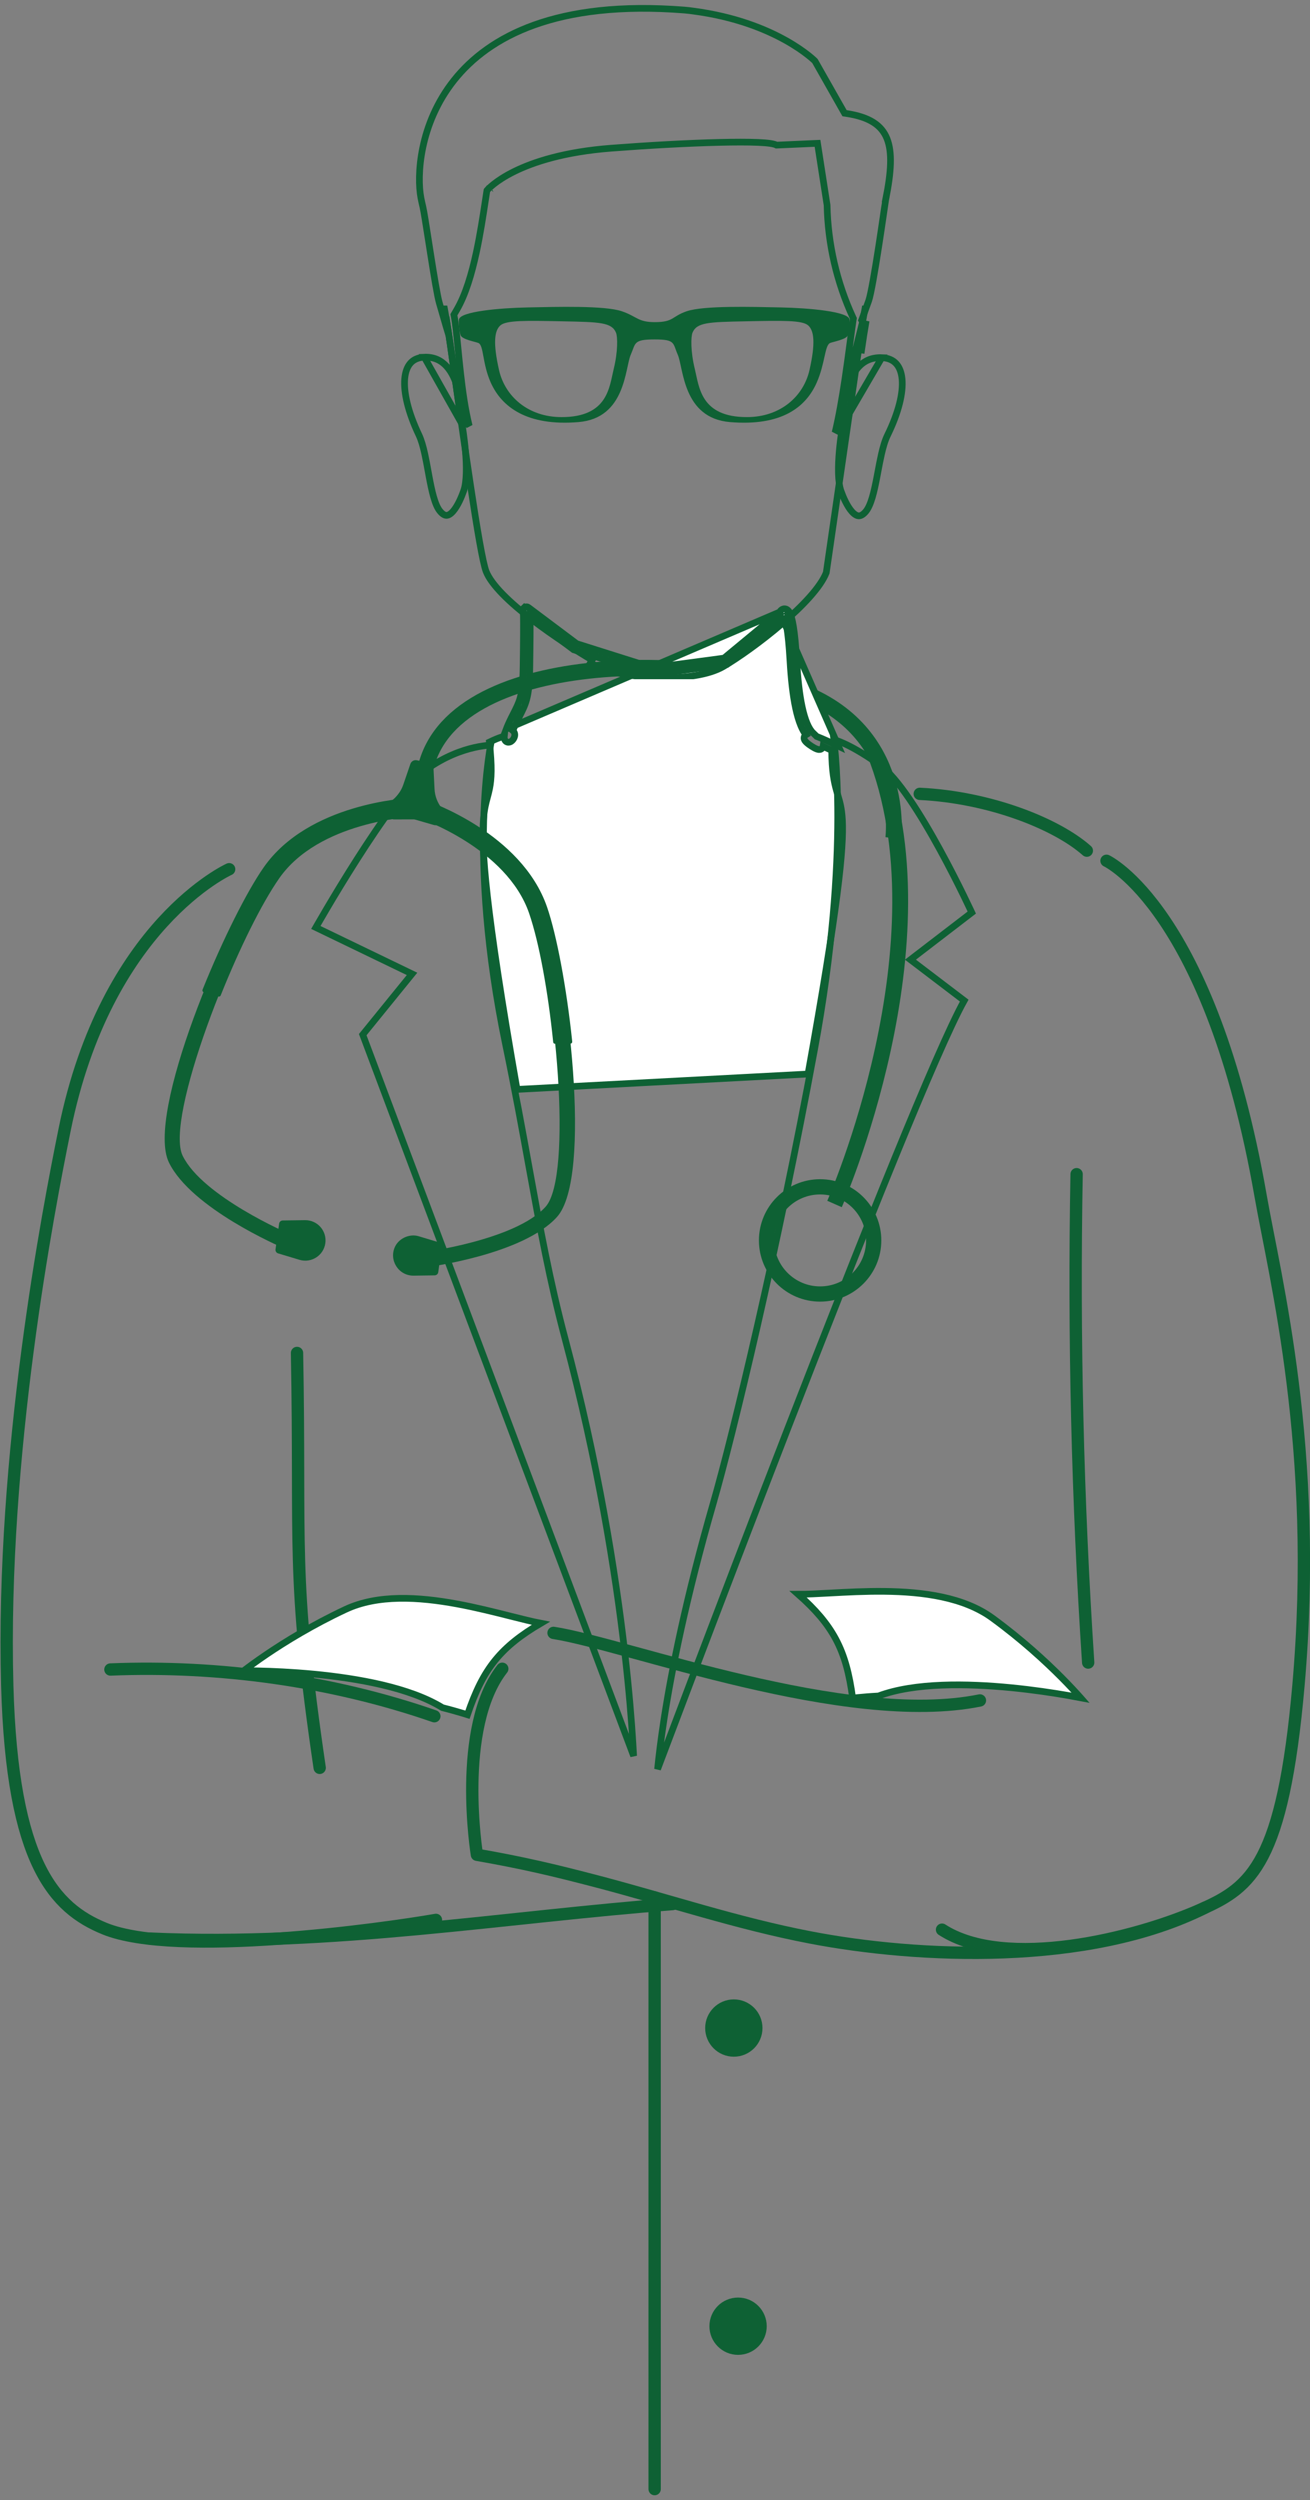 <svg width="196" height="374" viewBox="0 0 196 374" fill="none" xmlns="http://www.w3.org/2000/svg">
    <rect x="0" y="0" width="196" height="374" fill="#808080" stroke="none"/>
    <path d="M63.312 117.399C64.433 97.399 103.311 97.396 119.512 103.373C135.712 109.35 133.654 125.378 133.654 125.378"
          stroke="#0E6134" stroke-width="2.369" stroke-miterlimit="10"/>
    <path d="M116.644 91.559C116.65 91.549 116.656 91.538 116.663 91.527C116.707 91.454 116.789 91.336 116.911 91.239C117.037 91.138 117.262 91.02 117.542 91.09C117.801 91.155 117.975 91.349 118.091 91.536C118.321 91.907 118.523 92.576 118.705 93.689C118.891 94.823 119.065 96.483 119.203 98.892C119.353 101.474 119.609 103.845 120.02 105.748C120.225 106.699 120.467 107.52 120.746 108.187C121.028 108.858 121.337 109.341 121.66 109.646L121.661 109.647C121.862 109.837 122.04 110.009 122.195 110.165C122.26 110.19 122.327 110.216 122.396 110.243C123.045 110.5 123.941 110.897 125.153 111.478L125.437 111.614L116.644 91.559ZM116.644 91.559L108.326 98.445L97.643 99.875L86.288 96.289L79.081 90.883C79.021 90.835 78.932 90.785 78.813 90.774C78.717 90.765 78.63 90.785 78.561 90.816C78.527 90.831 78.499 90.848 78.475 90.865C78.464 90.873 78.453 90.881 78.444 90.889L78.43 90.901C78.424 90.907 78.418 90.913 78.766 91.272L78.418 90.913L77.997 91.32L78.293 91.543C78.301 91.68 78.309 91.911 78.315 92.296C78.331 93.335 78.331 95.455 78.266 99.77L78.266 99.772C78.235 102.118 78.098 103.389 77.83 104.37C77.602 105.201 77.28 105.836 76.801 106.78C76.713 106.954 76.619 107.138 76.52 107.336L76.52 107.337C76.162 108.052 75.911 108.62 75.743 109.067L116.644 91.559ZM75.077 110.238C75.218 110.193 75.342 110.158 75.452 110.132C75.441 110.238 75.44 110.336 75.45 110.424C75.467 110.562 75.524 110.784 75.732 110.927C75.955 111.082 76.192 111.037 76.324 110.985C76.568 110.89 76.752 110.672 76.857 110.489C76.963 110.305 77.079 110.001 76.986 109.682C76.938 109.515 76.846 109.386 76.729 109.289C76.881 108.903 77.102 108.409 77.414 107.785C77.507 107.598 77.598 107.42 77.685 107.249C78.164 106.305 78.538 105.57 78.794 104.634C79.097 103.525 79.235 102.15 79.266 99.785C79.331 95.508 79.331 93.375 79.315 92.309L85.756 97.14L85.824 97.192L85.905 97.217L97.448 100.862L97.555 100.896L97.665 100.881L108.601 99.417L108.743 99.398L108.854 99.306L117.344 92.278C117.451 92.549 117.585 93.032 117.719 93.85C117.896 94.936 118.068 96.557 118.205 98.95L118.205 98.95C118.356 101.554 118.616 103.984 119.043 105.959C119.256 106.946 119.513 107.832 119.824 108.574C120.039 109.085 120.286 109.543 120.573 109.922C120.508 109.961 120.443 110.017 120.391 110.099C120.279 110.273 120.294 110.452 120.322 110.558C120.349 110.66 120.398 110.742 120.434 110.795C120.57 110.995 120.826 111.209 121.055 111.379C121.302 111.562 121.59 111.746 121.847 111.882C121.974 111.95 122.105 112.011 122.226 112.054C122.287 112.076 122.354 112.096 122.424 112.109C122.487 112.121 122.588 112.133 122.699 112.111C122.821 112.087 122.996 112.01 123.096 111.817C123.125 111.759 123.142 111.703 123.15 111.65C123.526 111.817 123.953 112.014 124.438 112.245C124.459 115.416 124.796 116.997 125.168 118.302C125.228 118.511 125.288 118.711 125.346 118.907C125.658 119.95 125.941 120.899 126.036 122.663C126.262 126.9 125.382 135.728 120.896 160.66L77.358 162.961C72.566 135.685 71.982 126.584 72.353 122.366C72.477 120.954 72.698 120.131 72.919 119.307C73.033 118.884 73.146 118.461 73.247 117.958C73.528 116.554 73.638 114.742 73.226 111.007C74.012 110.627 74.617 110.383 75.077 110.238ZM117.206 92.014C117.206 92.014 117.206 92.015 117.208 92.017C117.206 92.015 117.206 92.014 117.206 92.014ZM120.938 110.828C120.938 110.828 120.939 110.828 120.94 110.828C120.939 110.828 120.938 110.828 120.938 110.828Z"
          fill="white" stroke="#0E6134"/>
    <path d="M114.081 303.37C114.081 305.737 112.163 307.657 109.795 307.657C107.428 307.657 105.508 305.738 105.508 303.37C105.508 301.003 107.426 299.083 109.795 299.083C112.162 299.084 114.081 301.003 114.081 303.37Z"
          fill="#0E6134"/>
    <path d="M110.429 352.258C112.797 352.258 114.716 350.338 114.716 347.971C114.716 345.603 112.797 343.684 110.429 343.684C108.062 343.684 106.143 345.603 106.143 347.971C106.143 350.338 108.062 352.258 110.429 352.258Z"
          fill="#0E6134"/>
    <path d="M94.801 262.665L54.272 154.769L61.25 146.173L61.649 145.682L61.079 145.407L47.254 138.735C47.321 138.617 47.401 138.479 47.491 138.321C47.815 137.759 48.283 136.951 48.862 135.969C50.021 134.005 51.623 131.346 53.397 128.565C55.171 125.783 57.113 122.885 58.952 120.439C60.803 117.979 62.513 116.027 63.822 115.091C66.517 113.165 69.074 112.256 70.952 111.827C71.891 111.613 72.659 111.519 73.189 111.479C73.266 111.473 73.337 111.469 73.403 111.465C73.393 111.519 73.382 111.577 73.371 111.638C73.278 112.159 73.153 112.932 73.022 113.947C72.758 115.977 72.47 118.975 72.367 122.863C72.161 130.638 72.695 141.969 75.648 156.225C77.068 163.078 78.156 169.076 79.169 174.662C80.799 183.649 82.236 191.571 84.552 200.275C89.503 218.874 92.095 235.247 93.45 246.969C94.127 252.83 94.495 257.527 94.693 260.758C94.737 261.465 94.772 262.101 94.801 262.665Z"
          stroke="#0E6134"/>
    <path d="M98.874 263.352C98.699 263.816 98.536 264.248 98.386 264.647C98.564 262.839 98.861 260.328 99.357 257.127C100.482 249.859 102.63 239.04 106.72 224.858L106.24 224.719L106.72 224.858C109.681 214.589 116.343 186.882 121.86 157.03C124.624 142.079 125.327 130.313 125.338 122.28C125.344 118.263 125.176 115.179 125.007 113.097C124.922 112.055 124.837 111.264 124.773 110.732C124.769 110.699 124.765 110.667 124.761 110.636C125.023 110.712 125.371 110.83 125.81 111.012C127.028 111.516 128.944 112.51 131.677 114.464L131.677 114.464C132.979 115.394 134.504 117.235 136.077 119.534C137.64 121.819 139.215 124.505 140.622 127.077C142.029 129.647 143.265 132.096 144.149 133.902C144.591 134.805 144.945 135.548 145.188 136.064C145.27 136.238 145.34 136.387 145.396 136.507L136.736 143.156L136.217 143.555L136.738 143.951L144.265 149.679C142.236 153.309 138.407 162.178 133.789 173.475C128.99 185.213 123.32 199.618 117.894 213.606C112.468 227.595 107.285 241.169 103.458 251.245C101.545 256.283 99.97 260.448 98.874 263.352Z"
          stroke="#0E6134"/>
    <path d="M165.555 128.762C165.555 128.762 181.11 135.983 188.617 178.927C190.726 190.998 197.385 216.779 194.274 252.112C191.932 278.721 187.195 282.28 179.86 285.555C169.805 290.045 150.375 294.766 140.945 288.653"
          stroke="#0E6134" stroke-width="1.843" stroke-miterlimit="10" stroke-linecap="round" stroke-linejoin="round"/>
    <path d="M162.611 127.25C158.111 123.25 148.111 119.25 137.611 118.75" stroke="#0E6134" stroke-width="1.84"
          stroke-linecap="round"/>
    <path d="M34.286 130.025C34.286 130.025 15.894 138.279 9.673 168.974C7.239 180.983 0.148 217.613 1.085 252.112C1.81 278.814 8.186 285.434 15.616 288.485C26.42 292.924 57.567 288.537 65.225 287.191"
          stroke="#0E6134" stroke-width="1.843" stroke-miterlimit="10" stroke-linecap="round" stroke-linejoin="round"/>
    <path d="M47.832 264.447C43.566 235.464 44.984 231.712 44.44 202.385" stroke="#0E6134" stroke-width="1.843"
          stroke-miterlimit="10" stroke-linecap="round" stroke-linejoin="round"/>
    <path d="M162.811 248.699C161.211 224.385 160.633 200.005 161.08 175.643" stroke="#0E6134" stroke-width="1.843"
          stroke-miterlimit="10" stroke-linecap="round" stroke-linejoin="round"/>
    <path d="M64.986 256.727C49.711 251.423 32.767 249.073 16.521 249.737" stroke="#0E6134" stroke-width="1.843"
          stroke-miterlimit="10" stroke-linecap="round" stroke-linejoin="round"/>
    <path d="M38.522 249.941C37.716 249.923 37.024 249.916 36.472 249.914C36.483 249.906 36.493 249.898 36.503 249.89C37.267 249.308 38.39 248.482 39.821 247.512C42.685 245.57 46.779 243.051 51.702 240.744C56.503 238.494 62.628 238.865 68.37 239.925C71.189 240.445 73.889 241.126 76.266 241.725L76.369 241.751C78.072 242.18 79.622 242.57 80.919 242.819C77.938 244.569 75.801 246.256 74.136 248.287C72.329 250.491 71.105 253.07 69.939 256.501C69.742 256.439 69.487 256.36 69.185 256.27C68.436 256.045 67.393 255.747 66.201 255.447C61.288 252.419 53.477 251.051 46.96 250.429C43.672 250.115 40.686 249.988 38.522 249.941Z"
          fill="white" stroke="#0E6134"/>
    <path d="M159.664 253.596C160.458 253.733 161.139 253.859 161.681 253.963C161.672 253.953 161.663 253.943 161.655 253.934C161.017 253.216 160.073 252.19 158.854 250.963C156.416 248.508 152.88 245.251 148.491 242.044C144.21 238.915 138.128 238.106 132.289 238.046C129.422 238.016 126.642 238.166 124.194 238.299L124.088 238.305C122.335 238.399 120.739 238.485 119.418 238.481C122.008 240.77 123.782 242.835 125.027 245.148C126.378 247.657 127.085 250.423 127.572 254.014C127.778 253.991 128.043 253.962 128.356 253.931C129.135 253.854 130.215 253.761 131.443 253.696C136.844 251.665 144.773 251.82 151.289 252.458C154.576 252.78 157.531 253.228 159.664 253.596Z"
          fill="white" stroke="#0E6134"/>
    <path d="M22.475 289.99C49.716 291.197 75.993 286.68 100.63 284.826" stroke="#0E6134" stroke-width="1.843"
          stroke-miterlimit="10" stroke-linecap="round" stroke-linejoin="round"/>
    <path d="M180.278 285.366C162.814 294.128 137.253 292.902 121.22 289.815C110.278 287.71 100.095 284.269 89.523 281.492C82.886 279.75 78.272 278.661 71.355 277.449C71.355 277.449 68.254 258.412 75.152 249.625"
          stroke="#0E6134" stroke-width="1.843" stroke-miterlimit="10" stroke-linecap="round" stroke-linejoin="round"/>
    <path d="M126.079 63.534L126.079 63.534L126.079 63.534L126.081 63.587L126.072 63.64L126.072 63.64L126.072 63.64L126.071 63.641L126.071 63.644L126.068 63.658L126.058 63.717C126.049 63.769 126.036 63.846 126.02 63.945C125.987 64.143 125.942 64.43 125.89 64.785C125.787 65.494 125.662 66.469 125.569 67.534C125.476 68.601 125.418 69.751 125.447 70.811C125.477 71.88 125.596 72.818 125.836 73.483L125.837 73.483C126.159 74.374 126.74 75.725 127.464 76.536C127.827 76.943 128.16 77.138 128.448 77.162C128.705 77.182 129.072 77.074 129.545 76.508L129.545 76.508C129.915 76.066 130.229 75.348 130.507 74.412C130.781 73.488 131.003 72.408 131.219 71.282C131.266 71.035 131.313 70.785 131.36 70.535C131.526 69.654 131.693 68.765 131.882 67.939C132.123 66.881 132.407 65.887 132.786 65.112C134.445 61.725 135.156 58.785 134.966 56.713C134.872 55.683 134.559 54.906 134.072 54.382C133.593 53.865 132.898 53.542 131.931 53.503L126.079 63.534ZM126.079 63.534L126.079 63.533L126.079 63.529L126.078 63.508C126.078 63.489 126.077 63.461 126.077 63.423C126.076 63.347 126.075 63.235 126.077 63.092C126.08 62.804 126.091 62.393 126.126 61.899C126.195 60.908 126.355 59.6 126.718 58.308C127.082 57.011 127.64 55.77 128.476 54.876C129.297 53.999 130.4 53.44 131.931 53.503L126.079 63.534Z"
          stroke="#0E6134"/>
    <path d="M69.14 63.465L69.14 63.464L69.14 63.464L69.14 63.464L69.14 63.459L69.141 63.438C69.141 63.419 69.142 63.391 69.142 63.353C69.143 63.277 69.144 63.165 69.143 63.021C69.14 62.734 69.129 62.322 69.095 61.828C69.028 60.836 68.872 59.527 68.52 58.234C68.167 56.935 67.626 55.694 66.816 54.8C66.021 53.925 64.958 53.37 63.484 53.432L69.14 63.465ZM69.14 63.465L69.138 63.516L69.147 63.567L69.147 63.567L69.147 63.567L69.148 63.568L69.148 63.571L69.151 63.586L69.161 63.644C69.169 63.696 69.182 63.773 69.198 63.872C69.229 64.071 69.274 64.358 69.323 64.712C69.423 65.422 69.545 66.397 69.635 67.463C69.725 68.53 69.782 69.68 69.753 70.741C69.724 71.811 69.609 72.751 69.375 73.417L69.375 73.418C69.062 74.309 68.498 75.66 67.796 76.471C67.443 76.88 67.124 77.069 66.856 77.091C66.621 77.111 66.271 77.011 65.812 76.444L65.812 76.444C65.453 76.002 65.148 75.283 64.879 74.346C64.613 73.421 64.397 72.341 64.188 71.215C64.142 70.968 64.097 70.719 64.051 70.469C63.89 69.588 63.728 68.698 63.545 67.872C63.312 66.815 63.037 65.821 62.669 65.048C61.061 61.66 60.37 58.718 60.554 56.641C60.646 55.609 60.951 54.83 61.422 54.306C61.886 53.791 62.554 53.472 63.484 53.432L69.14 63.465Z"
          stroke="#0E6134"/>
    <g clip-path="url(#clip0_819_20)">
        <path d="M129.099 47.913L129.1 47.911C129.414 46.113 129.701 44.671 129.95 43.414C130.433 40.984 130.779 39.244 130.924 36.953C131.257 31.597 129.38 25.001 124.253 19.744C119.133 14.494 110.732 10.538 97.945 10.538C87.17 10.538 78.752 14.481 73.114 19.759C67.462 25.05 64.633 31.649 64.959 36.952C65.095 39.138 65.415 40.72 65.863 42.932C66.118 44.189 66.413 45.649 66.74 47.538C66.941 48.691 67.151 49.996 67.367 51.509C67.638 53.407 67.921 55.407 68.21 57.448C68.927 62.514 69.68 67.836 70.379 72.49C70.87 75.755 71.334 78.686 71.739 80.968C72.149 83.274 72.49 84.858 72.729 85.474L72.729 85.474C73.116 86.471 73.999 87.641 75.227 88.897C76.447 90.144 77.971 91.437 79.588 92.683C82.823 95.174 86.4 97.448 88.592 98.737C88.592 98.737 88.592 98.737 88.592 98.737L88.338 99.168C92.748 101.759 103.833 102.29 108.241 99.699C112.649 97.107 121.931 90.027 123.626 85.655L129.099 47.913ZM129.099 47.913C128.884 49.172 128.646 50.613 128.408 52.285L129.099 47.913Z"
              stroke="#0E6134"/>
    </g>
    <path d="M124.94 64.711L126.996 62.186C127.159 61.046 127.321 59.905 127.482 58.774C127.799 56.547 128.11 54.357 128.408 52.288C128.408 52.287 128.408 52.287 128.408 52.287L128.903 52.358C129.14 50.692 129.377 49.256 129.592 47.999L124.94 64.711ZM124.94 64.711C125.514 62.342 126.005 59.47 126.416 56.736C126.695 54.872 126.939 53.061 127.147 51.503C127.166 51.36 127.184 51.219 127.203 51.081C127.386 49.708 127.538 48.565 127.66 47.79L127.685 47.638L127.619 47.499L127.601 47.461C127.601 47.461 127.601 47.46 127.601 47.46C125.181 42.199 123.869 36.497 123.746 30.708L123.745 30.675L123.74 30.642L122.383 21.882L122.314 21.439L121.866 21.459L116.185 21.71C116.086 21.657 115.983 21.62 115.896 21.593C115.721 21.539 115.509 21.496 115.272 21.46C114.798 21.388 114.169 21.338 113.423 21.305C111.926 21.24 109.904 21.244 107.573 21.301C102.908 21.415 96.972 21.743 91.455 22.167L91.455 22.167C84.41 22.709 79.804 24.238 76.944 25.649C75.515 26.355 74.525 27.03 73.885 27.535C73.566 27.788 73.335 27.998 73.181 28.148C73.104 28.223 73.046 28.283 73.006 28.326C72.987 28.348 72.971 28.364 72.96 28.377L72.947 28.392L72.942 28.397L72.941 28.399L72.94 28.4C72.94 28.4 72.94 28.401 73.322 28.723L72.94 28.401L72.85 28.508L72.828 28.646C72.763 29.063 72.697 29.497 72.629 29.944C72.267 32.321 71.847 35.078 71.264 37.778C70.57 40.993 69.655 44.075 68.362 46.303L68.211 46.563L68.21 46.564L68.005 46.919L67.911 47.082L67.947 47.266C68.153 48.313 68.321 50.021 68.522 52.063C68.633 53.201 68.755 54.441 68.9 55.729C69.2 58.404 69.595 61.262 70.201 63.696L68.879 62.179C68.644 60.53 68.41 58.878 68.18 57.253C67.901 55.28 67.628 53.348 67.365 51.513L67.365 51.513C67.314 51.155 67.264 50.825 67.214 50.5C67.197 50.385 67.179 50.27 67.162 50.156L66.952 48.769L66.805 49.018C66.781 48.938 66.757 48.854 66.731 48.766C66.482 47.91 66.13 46.699 65.721 45.278C65.431 44.268 64.913 41.104 64.416 37.948C64.32 37.334 64.224 36.721 64.131 36.125C63.753 33.704 63.422 31.584 63.273 30.956L63.272 30.953C63.159 30.487 63.061 30.036 62.976 29.599C62.357 26.351 62.706 18.574 67.937 11.997C73.142 5.453 83.269 -0.008 102.41 1.504C102.856 1.539 103.297 1.595 103.744 1.659L103.744 1.659L103.749 1.659C110.028 2.487 114.596 4.378 117.588 6.054C119.084 6.892 120.187 7.677 120.912 8.249C121.275 8.535 121.543 8.768 121.719 8.928C121.807 9.007 121.871 9.069 121.913 9.109C121.919 9.114 121.924 9.119 121.928 9.124L126.238 16.723L126.359 16.934L126.6 16.97C130.118 17.495 131.908 18.746 132.703 20.722C133.53 22.777 133.345 25.742 132.515 29.861L133.005 29.959L132.515 29.859C132.499 29.939 132.424 30.455 132.31 31.235C132.271 31.504 132.227 31.805 132.18 32.13C131.992 33.414 131.741 35.114 131.47 36.866C131.199 38.618 130.908 40.42 130.639 41.909C130.368 43.417 130.128 44.554 129.963 45.016C129.61 46.002 129.289 46.887 129.007 47.655L128.92 47.894L129.061 48.105L129.065 48.112L124.94 64.711Z"
          stroke="#0E6134"/>
    <path d="M61.378 119.647L61.594 121.925L61.486 120.785L61.595 121.925C61.489 121.936 47.582 122.594 41.556 131.217C35.004 140.596 24.64 167.365 27.329 172.885C30.304 178.988 43.232 184.552 43.362 184.608L42.465 186.713C41.901 186.473 28.616 180.75 25.272 173.887C21.755 166.668 33.767 138.37 39.68 129.906C46.327 120.396 60.903 119.692 61.378 119.647Z"
          fill="#0E6134"/>
    <path d="M32.761 148.8C35.562 141.793 38.876 135.053 41.554 131.219C47.58 122.595 61.488 121.937 61.593 121.927L61.484 120.787L61.376 119.647C60.901 119.692 46.325 120.397 39.68 129.907C37.184 133.48 33.603 140.588 30.561 148.152C31.296 148.363 32.03 148.579 32.761 148.8Z"
          fill="#0E6134" stroke="#0E6134" stroke-width="0.554" stroke-miterlimit="10" stroke-linecap="round"
          stroke-linejoin="round"/>
    <path d="M42.296 182.566L45.634 182.52C47.492 182.494 48.934 184.131 48.676 185.971C48.419 187.81 46.58 188.986 44.801 188.451L41.605 187.488C41.347 187.41 41.185 187.157 41.222 186.89L41.763 183.035C41.801 182.769 42.028 182.57 42.296 182.566Z"
          fill="#0E6134"/>
    <path d="M63.56 119.953L62.724 122.084L63.142 121.019L62.723 122.084C62.821 122.123 76.009 126.585 79.429 136.534C83.147 147.354 85.741 175.942 81.636 180.508C77.097 185.557 63.136 187.347 62.996 187.365L63.279 189.636C63.888 189.56 78.235 187.716 83.339 182.038C88.708 176.066 84.949 145.555 81.594 135.789C77.823 124.817 64.004 120.128 63.56 119.953Z"
          fill="#0E6134"/>
    <path d="M83.043 155.857C82.28 148.35 80.949 140.958 79.429 136.534C76.009 126.585 62.821 122.123 62.723 122.084L63.142 121.019L63.56 119.953C64.004 120.127 77.823 124.817 81.594 135.789C83.011 139.911 84.495 147.729 85.339 155.839C84.573 155.84 83.808 155.846 83.043 155.857Z"
          fill="#0E6134" stroke="#0E6134" stroke-width="0.554" stroke-miterlimit="10" stroke-linecap="round"
          stroke-linejoin="round"/>
    <path d="M65.728 185.855L62.625 184.921C61.32 184.528 59.752 185.201 59.138 186.417C58.111 188.453 59.611 190.852 61.891 190.821L65.037 190.777C65.306 190.773 65.532 190.574 65.569 190.308L66.11 186.453C66.148 186.187 65.986 185.933 65.728 185.855Z"
          fill="#0E6134"/>
    <path d="M58.953 122.576L61.876 122.569C61.955 122.569 62.034 122.58 62.111 122.602L64.92 123.413C65.322 123.53 65.748 123.331 65.918 122.949L66.36 121.953C66.488 121.666 66.444 121.332 66.247 121.088L66.119 120.93C65.456 120.106 65.07 119.094 65.016 118.038L64.85 114.757C64.828 114.336 64.496 113.996 64.074 113.965L63.268 113.907C63.231 113.904 63.194 113.898 63.157 113.891L62.365 113.726C61.952 113.64 61.539 113.874 61.401 114.274L60.338 117.382C59.995 118.383 59.347 119.249 58.481 119.858L58.316 119.975C58.06 120.156 57.926 120.465 57.969 120.774L58.119 121.855C58.179 122.27 58.534 122.578 58.953 122.576Z"
          fill="#0E6134"/>
    <path d="M127.109 47.804C126.991 46.605 121.043 46.069 116.775 45.986C112.506 45.903 105.292 45.684 102.73 46.564C100.457 47.346 100.832 48.188 97.956 48.188C95.437 48.188 95.318 47.346 93.047 46.564C90.485 45.684 83.27 45.903 79.003 45.986C74.735 46.069 68.787 46.606 68.669 47.804C68.606 48.449 68.69 49.361 68.906 50.126C69.091 50.782 71.219 51.138 71.591 51.314C72.395 51.698 72.144 54.326 73.408 57.188C75.04 60.882 78.854 63.784 86.559 63.139C93.632 62.546 93.495 55.065 94.376 53.053C95.129 51.332 94.741 50.773 97.946 50.773C101.094 50.773 100.648 51.331 101.402 53.053C102.282 55.065 102.144 62.546 109.217 63.139C116.923 63.784 120.564 60.926 122.196 57.233C123.46 54.372 123.381 51.698 124.185 51.315C124.557 51.138 126.686 50.783 126.871 50.127C127.088 49.361 127.172 48.45 127.109 47.804ZM91.821 55.197C91.165 57.869 90.973 62.398 84.021 62.394C78.967 62.392 75.541 59.245 74.664 55.359C73.758 51.342 73.962 49.499 74.848 48.691C75.732 47.884 78.752 47.956 84.23 48.066C89.71 48.176 91.537 48.212 92.171 49.782C92.404 50.358 92.476 52.526 91.821 55.197ZM121.114 55.358C120.236 59.244 116.811 62.391 111.756 62.393C104.805 62.397 104.613 57.868 103.957 55.196C103.301 52.524 103.374 50.357 103.606 49.779C104.24 48.211 106.066 48.174 111.546 48.064C117.026 47.953 120.044 47.88 120.929 48.688C121.815 49.498 122.02 51.341 121.114 55.358Z"
          fill="#0E6134"/>
    <path d="M130.81 112.438C142.2 140.861 124.861 180.102 124.861 180.102" stroke="#0E6134" stroke-width="2.369"
          stroke-miterlimit="10"/>
    <path d="M122.704 193.568C127.132 193.568 130.721 189.979 130.721 185.551C130.721 181.123 127.132 177.534 122.704 177.534C118.277 177.534 114.688 181.123 114.688 185.551C114.688 189.979 118.277 193.568 122.704 193.568Z"
          stroke="#0E6134" stroke-width="2.28" stroke-miterlimit="10"/>
    <path d="M97.945 283.826V372.34" stroke="#0E6134" stroke-width="1.843" stroke-miterlimit="10"
          stroke-linecap="round" stroke-linejoin="round"/>
    <path d="M82.818 244.259C93.788 245.962 126.581 258.414 146.616 254.364" stroke="#0E6134" stroke-width="1.843"
          stroke-miterlimit="10" stroke-linecap="round" stroke-linejoin="round"/>
    <defs>
        <clipPath id="clip0_819_20">
            <rect width="66.829" height="55.893" fill="white" transform="translate(64.186 45.708)"/>
        </clipPath>
    </defs>
</svg>
